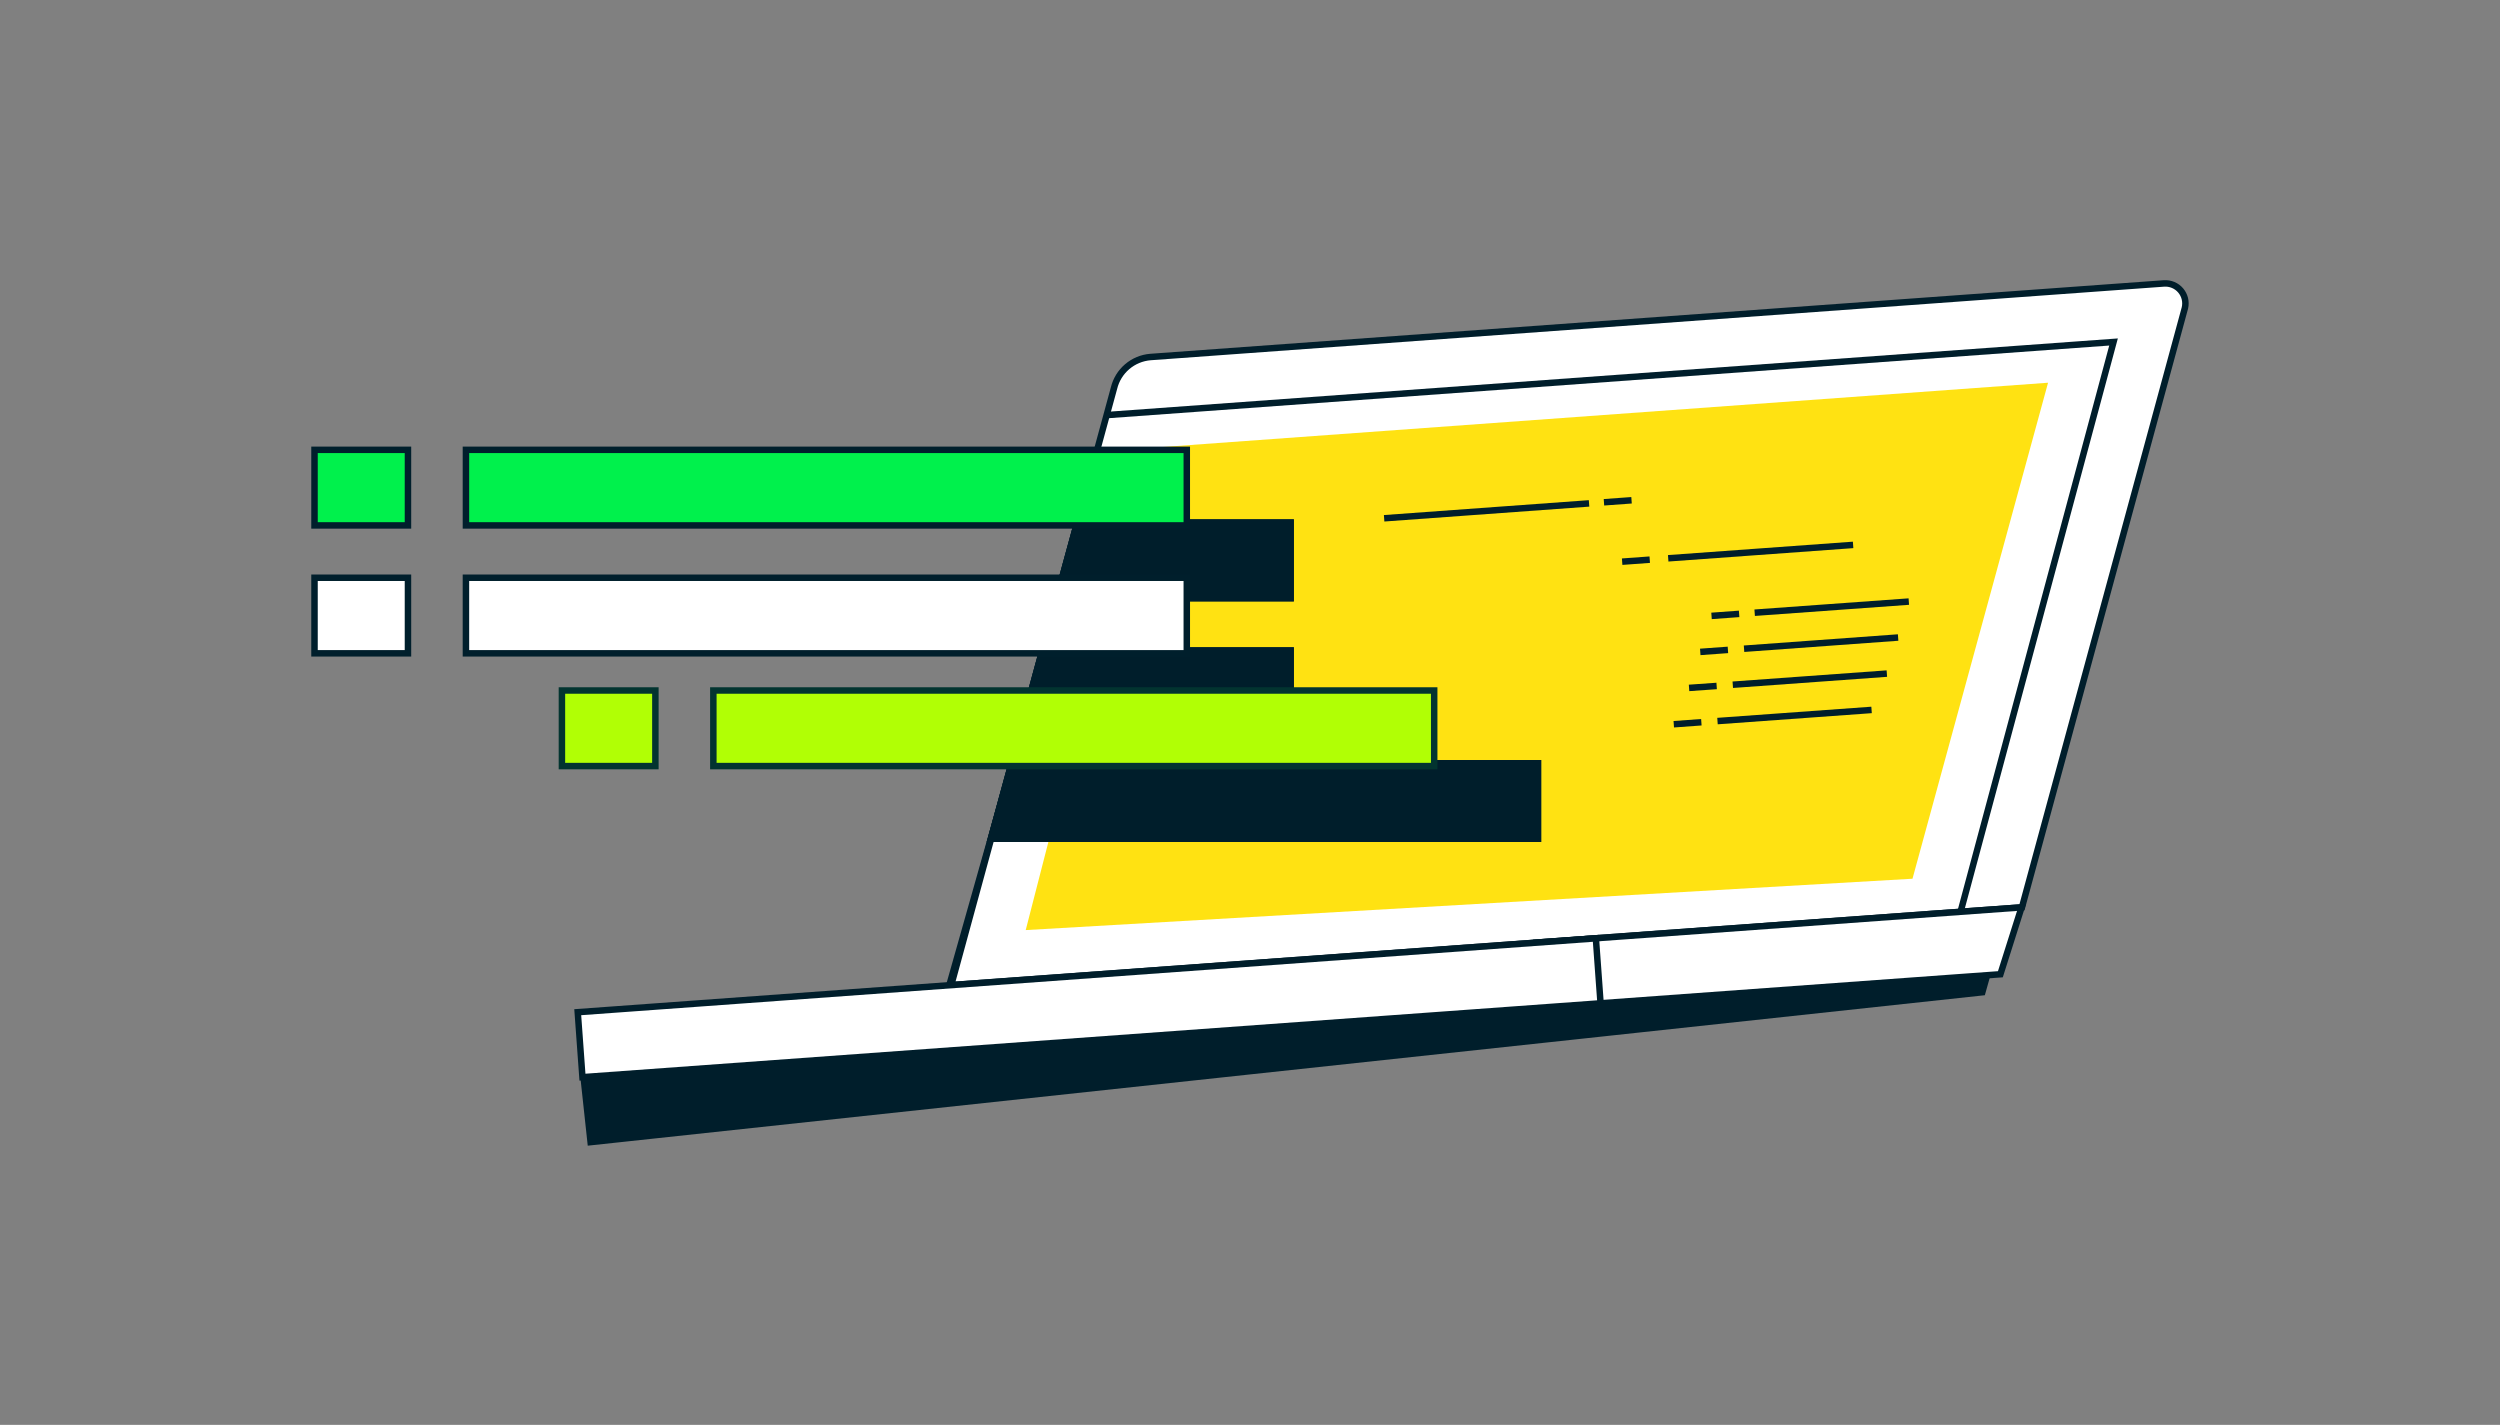 <?xml version="1.0" encoding="utf-8"?>
<svg xmlns="http://www.w3.org/2000/svg" width="386" height="220" viewBox="0 0 386 220" fill="none">
<rect x="0" y="0" width="386" height="220" fill="#808080" stroke="none"/>
<path d="M327.58 45.713L176.09 62.273C174.761 62.418 173.513 62.98 172.523 63.878C171.533 64.777 170.853 65.965 170.58 67.273L144.19 160.543L90.11 166.343L91.19 176.343L244.54 159.843L306.07 153.203L309 142.763L331 49.403C331.1 48.921 331.083 48.423 330.951 47.949C330.818 47.474 330.575 47.039 330.24 46.678C329.906 46.317 329.49 46.041 329.027 45.873C328.564 45.706 328.068 45.651 327.58 45.713Z" fill="#001E2B" stroke="#001E2B" stroke-miterlimit="10"/>
<path d="M334.12 43.763L177.63 55.123C176.305 55.23 175.046 55.752 174.035 56.616C173.024 57.48 172.312 58.641 172 59.933L146.87 152.093L312.19 140.093L337.35 47.543C337.459 47.072 337.456 46.582 337.342 46.112C337.227 45.642 337.003 45.206 336.689 44.838C336.375 44.471 335.979 44.182 335.533 43.995C335.086 43.808 334.603 43.729 334.12 43.763Z" fill="white" stroke="#001E2B" stroke-miterlimit="10"/>
<path d="M177.52 69.163L316.22 59.093L295.29 135.674L158.37 143.604L177.52 69.163Z" fill="#FFE212"/>
<path d="M213.71 80.023L245.35 77.724" stroke="#001E2B" stroke-miterlimit="10"/>
<path d="M247.65 77.553L251.91 77.243" stroke="#001E2B" stroke-miterlimit="10"/>
<path d="M250.46 86.723L254.72 86.413" stroke="#001E2B" stroke-miterlimit="10"/>
<path d="M264.26 95.094L268.52 94.783" stroke="#001E2B" stroke-miterlimit="10"/>
<path d="M262.52 100.654L266.79 100.344" stroke="#001E2B" stroke-miterlimit="10"/>
<path d="M257.57 86.203L286.12 84.133" stroke="#001E2B" stroke-miterlimit="10"/>
<path d="M270.92 94.603L294.72 92.883" stroke="#001E2B" stroke-miterlimit="10"/>
<path d="M269.28 100.163L293.07 98.433" stroke="#001E2B" stroke-miterlimit="10"/>
<path d="M260.79 106.213L265.05 105.913" stroke="#001E2B" stroke-miterlimit="10"/>
<path d="M267.54 105.723L291.33 104.003" stroke="#001E2B" stroke-miterlimit="10"/>
<path d="M258.43 111.823L262.69 111.513" stroke="#001E2B" stroke-miterlimit="10"/>
<path d="M265.18 111.333L288.97 109.613" stroke="#001E2B" stroke-miterlimit="10"/>
<path d="M308.86 150.424L237.94 155.574L237.21 145.534L312.13 140.094L308.86 150.424Z" fill="white" stroke="#001E2B" stroke-miterlimit="10"/>
<path d="M246.399 144.877L89.202 156.283L89.93 166.316L247.127 154.91L246.399 144.877Z" fill="white" stroke="#001E2B" stroke-miterlimit="10"/>
<path d="M302.71 140.783L326.33 52.803L170.82 64.094" stroke="#001E2B" stroke-miterlimit="10"/>
<path d="M199.27 92.353H163.13L166.32 80.683H199.27V92.353Z" fill="#001E2B" stroke="#001E2B" stroke-miterlimit="10"/>
<path d="M199.27 112.093H157.75L160.93 100.433H199.27V112.093Z" fill="#001E2B" stroke="#001E2B" stroke-miterlimit="10"/>
<path d="M237.46 117.844V129.504H153L156.18 117.844H237.46Z" fill="#001E2B" stroke="#001E2B" stroke-miterlimit="10"/>
<path d="M199.27 80.683V92.353H163.13L166.32 80.683H199.27Z" fill="#001E2B" stroke="#001E2B" stroke-miterlimit="10"/>
<path d="M199.27 100.433V112.093H157.75L160.93 100.433H199.27Z" fill="#001E2B" stroke="#001E2B" stroke-miterlimit="10"/>
<path d="M237.46 117.844V129.504H153L156.18 117.844H237.46Z" fill="#001E2B" stroke="#001E2B" stroke-miterlimit="10"/>
<path d="M183.24 69.454H71.94V81.124H183.24V69.454Z" fill="#00F14C" stroke="#001F2C" stroke-miterlimit="10"/>
<path d="M183.24 89.204H71.94V100.873H183.24V89.204Z" fill="white" stroke="#001F2C" stroke-miterlimit="10"/>
<path d="M221.44 106.613H110.14V118.283H221.44V106.613Z" fill="#B1FF05" stroke="#023430" stroke-miterlimit="10"/>
<path d="M62.99 69.454H48.56V81.124H62.99V69.454Z" fill="#00F14C" stroke="#001F2C" stroke-miterlimit="10"/>
<path d="M62.99 89.204H48.56V100.873H62.99V89.204Z" fill="white" stroke="#001F2C" stroke-miterlimit="10"/>
<path d="M101.19 106.613H86.76V118.283H101.19V106.613Z" fill="#B1FF05" stroke="#023430" stroke-miterlimit="10"/>
</svg>